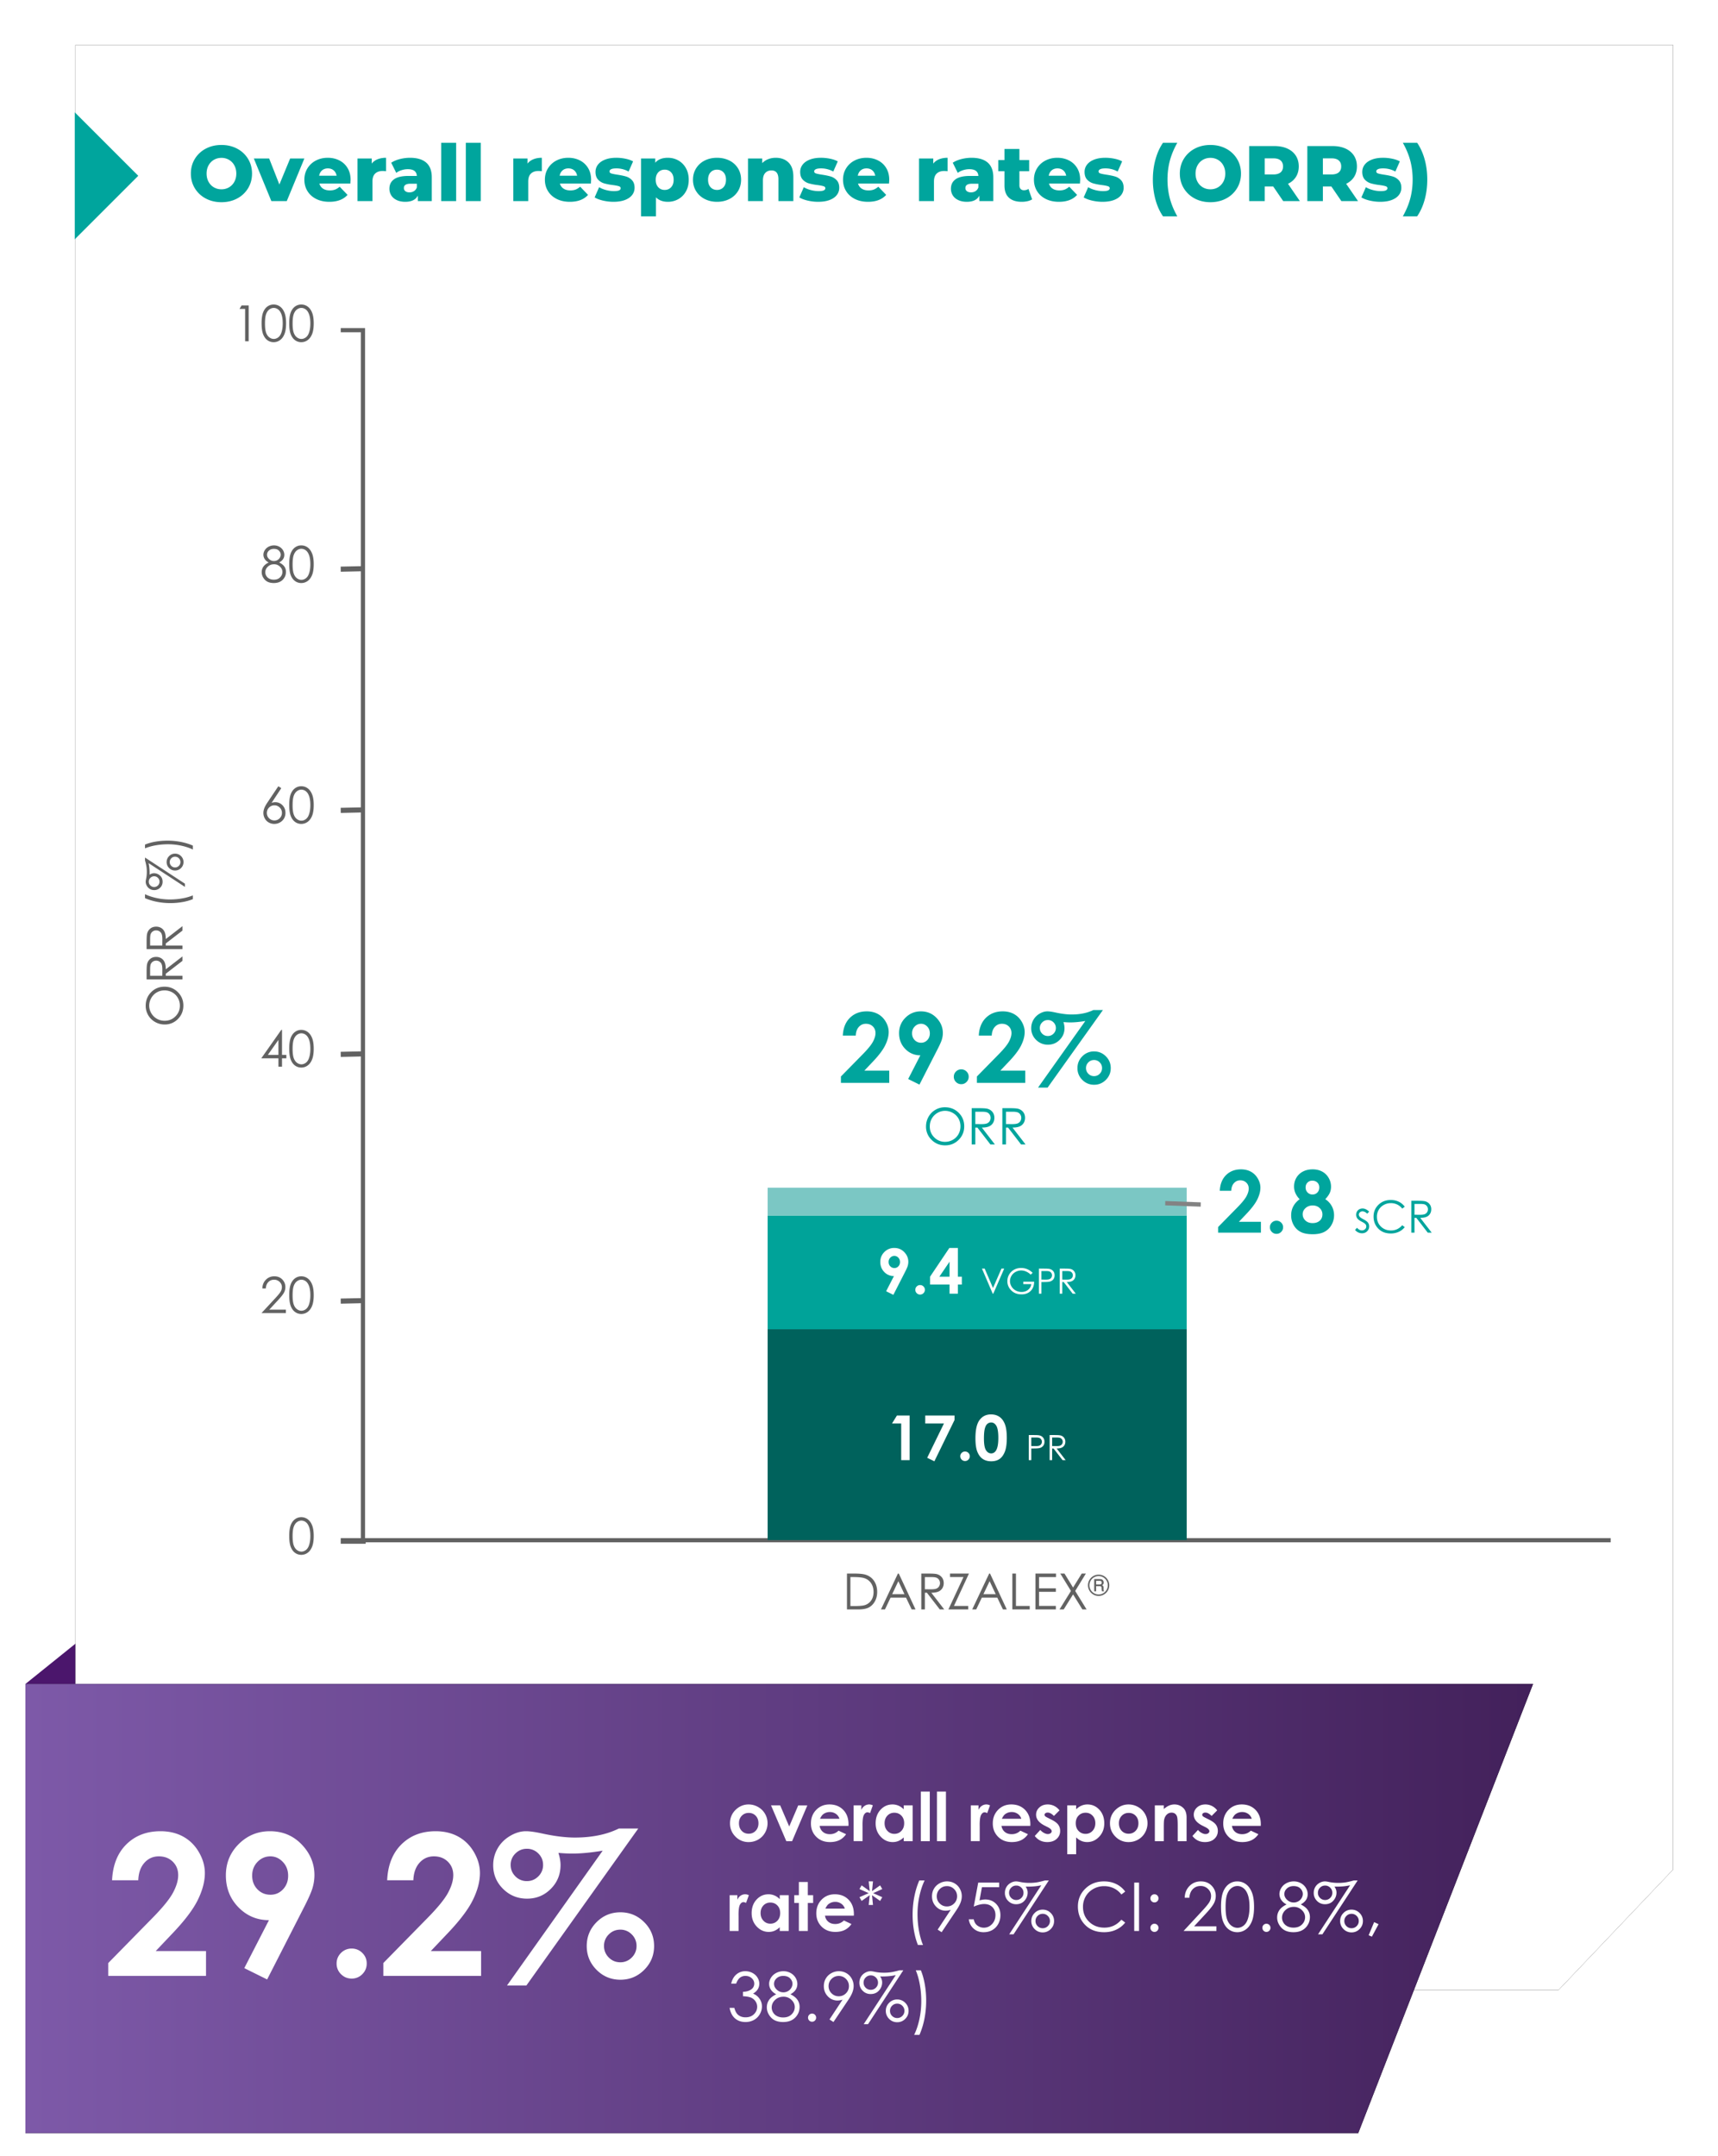 <svg width="306" height="384" viewBox="0 0 306 384" xmlns="http://www.w3.org/2000/svg" xmlns:xlink="http://www.w3.org/1999/xlink">
    <defs>
        <filter x="-4.2%" y="-3.5%" width="108.4%" height="106.9%" filterUnits="objectBoundingBox" id="u73o0kxm0a">
            <feOffset in="SourceAlpha" result="shadowOffsetOuter1"/>
            <feGaussianBlur stdDeviation="4" in="shadowOffsetOuter1" result="shadowBlurOuter1"/>
            <feColorMatrix values="0 0 0 0 0 0 0 0 0 0.647 0 0 0 0 0.616 0 0 0 0.351 0" in="shadowBlurOuter1"/>
        </filter>
        <filter x="-2.2%" y="-7.5%" width="104.5%" height="115%" filterUnits="objectBoundingBox" id="3d27bdhe0c">
            <feOffset in="SourceAlpha" result="shadowOffsetOuter1"/>
            <feGaussianBlur stdDeviation="2" in="shadowOffsetOuter1" result="shadowBlurOuter1"/>
            <feColorMatrix values="0 0 0 0 0 0 0 0 0 0 0 0 0 0 0 0 0 0 0.4 0" in="shadowBlurOuter1"/>
        </filter>
        <path id="15mae9ylzb" d="M11.432 0h284.566v324.96l-20.387 21.434H11.432z"/>
        <path id="hdeputpgfd" d="M0 0h268.53l-31.136 79.988H0z"/>
        <linearGradient x1="0%" y1="50%" x2="100%" y2="50%" id="eq0dc1yzve">
            <stop stop-color="#7D59A8" offset="0%"/>
            <stop stop-color="#43215B" offset="100%"/>
        </linearGradient>
    </defs>
    <g fill="none" fill-rule="evenodd">
        <path fill="#4B166C" d="m4.527 299.902 21-16.903v16.903z"/>
        <g transform="translate(2.002 8)">
            <use fill="#000" filter="url(#u73o0kxm0a)" xlink:href="#15mae9ylzb"/>
            <use fill="#FFF" xlink:href="#15mae9ylzb"/>
        </g>
        <path fill="#626262" fill-rule="nonzero" d="M65.023 58.432v215.5h221.856v.742H64.281v-215.5H60.69v-.742z"/>
        <path fill="#626262" fill-rule="nonzero" d="m64.8 100.821.013.91-4.117.09-.014-.91zM64.8 143.778l.013.91-4.117.09-.014-.91zM64.8 187.229l.013.91-4.117.09-.014-.91zM64.8 231.174l.013.91-4.117.09-.014-.91zM60.689 274.933h4.449v-1h-4.45z"/>
        <g fill="#626262" fill-rule="nonzero">
            <path d="M25.95 179.13c0-.967.323-1.776.969-2.428.646-.652 1.44-.977 2.384-.977.935 0 1.728.325 2.38.975.651.65.977 1.443.977 2.379 0 .947-.324 1.746-.973 2.398a3.198 3.198 0 0 1-2.354.977 3.404 3.404 0 0 1-1.706-.445 3.241 3.241 0 0 1-1.231-1.214 3.265 3.265 0 0 1-.445-1.664zm.626-.03c0 .472.123.92.369 1.343.246.423.578.753.995.99.416.238.881.357 1.393.357.759 0 1.4-.263 1.922-.789.523-.526.784-1.16.784-1.9 0-.496-.12-.954-.36-1.376a2.58 2.58 0 0 0-.986-.986 2.77 2.77 0 0 0-1.39-.354c-.507 0-.965.118-1.374.354-.41.236-.738.568-.984.997-.246.429-.37.883-.37 1.364zM26.111 174.418v-1.273c0-.71.03-1.19.087-1.442.087-.38.273-.688.558-.926.285-.237.636-.356 1.053-.356a1.7 1.7 0 0 1 .917.245c.263.164.462.398.597.702.134.304.203.724.206 1.26l2.97-2.298v.79l-2.97 2.294v.365h2.97v.639h-6.388zm.626-.639h2.17l.01-1.099c0-.426-.04-.74-.122-.945a.984.984 0 0 0-.389-.478 1.081 1.081 0 0 0-.597-.171c-.214 0-.409.058-.584.173a.968.968 0 0 0-.375.457c-.076.188-.113.5-.113.938v1.125zM26.111 169.028v-1.273c0-.71.03-1.19.087-1.443.087-.38.273-.688.558-.925.285-.238.636-.356 1.053-.356a1.7 1.7 0 0 1 .917.245c.263.164.462.398.597.702.134.304.203.724.206 1.26l2.97-2.299v.791l-2.97 2.294v.365h2.97v.639h-6.388zm.626-.64h2.17l.01-1.098c0-.426-.04-.741-.122-.945a.984.984 0 0 0-.389-.478 1.081 1.081 0 0 0-.597-.172c-.214 0-.409.058-.584.174a.968.968 0 0 0-.375.456c-.076.189-.113.501-.113.939v1.125zM25.829 159.954v-.704c.582.284 1.26.512 2.037.682.776.171 1.576.257 2.401.257.764 0 1.501-.065 2.21-.194a9.013 9.013 0 0 0 1.872-.532v.67a8.942 8.942 0 0 1-1.82.512c-.697.127-1.424.191-2.18.191-.813 0-1.605-.075-2.377-.226-.771-.15-1.486-.37-2.143-.656zM25.829 152.722l7.113 4.657v.574l-6.479-4.236c.122.5.182 1.112.182 1.833l-.004.235c.249-.18.512-.27.79-.27.397 0 .752.139 1.064.415.313.277.47.644.47 1.101 0 .42-.146.774-.437 1.06-.291.287-.645.43-1.062.43-.278 0-.53-.065-.758-.195a1.479 1.479 0 0 1-.549-.556 1.459 1.459 0 0 1-.208-.739c0-.107.026-.283.078-.53a5.82 5.82 0 0 0 .121-1.225c0-.324-.02-.63-.063-.919a9.207 9.207 0 0 0-.258-1.123v-.512zm.673 4.296c0 .264.093.488.28.674a.924.924 0 0 0 .675.278.917.917 0 0 0 .674-.278.917.917 0 0 0 .278-.674.925.925 0 0 0-.278-.675.913.913 0 0 0-.674-.28.92.92 0 0 0-.675.28.921.921 0 0 0-.28.675zm3.179-3.488c0-.414.147-.769.44-1.063a1.447 1.447 0 0 1 1.062-.44c.414 0 .768.146 1.062.44.294.294.441.649.441 1.063 0 .414-.147.768-.44 1.062a1.447 1.447 0 0 1-1.063.441c-.414 0-.767-.147-1.061-.441a1.448 1.448 0 0 1-.441-1.062zm.551 0c0 .263.093.488.278.673.186.186.41.278.673.278a.917.917 0 0 0 .674-.278.917.917 0 0 0 .277-.673.925.925 0 0 0-.277-.676.913.913 0 0 0-.674-.28.913.913 0 0 0-.673.28.925.925 0 0 0-.278.676zM34.35 150.594v.704c-.583-.287-1.262-.515-2.038-.684a11.224 11.224 0 0 0-2.401-.255c-.764 0-1.501.065-2.21.194a9.013 9.013 0 0 0-1.872.532v-.67a8.664 8.664 0 0 1 1.822-.514c.699-.126 1.426-.189 2.182-.189.81 0 1.602.075 2.373.226.772.15 1.486.37 2.143.656z"/>
        </g>
        <g fill="#626262" fill-rule="nonzero">
            <path d="M43.036 54.391h1.256v6.388h-.634v-5.762h-1.004zM46.593 57.587c0-.842.09-1.493.272-1.954.181-.46.437-.809.767-1.046.33-.238.7-.356 1.108-.356.414 0 .789.119 1.125.358.336.239.602.597.797 1.075.196.477.293 1.119.293 1.923 0 .802-.096 1.44-.289 1.916-.192.474-.458.833-.797 1.074a1.9 1.9 0 0 1-1.13.363 1.85 1.85 0 0 1-1.103-.352c-.327-.234-.583-.584-.767-1.049-.184-.464-.276-1.115-.276-1.952zm.604.013c0 .721.065 1.266.194 1.635.129.37.319.65.571.84.252.192.518.287.8.287.283 0 .548-.093.794-.28.247-.186.433-.467.56-.84.16-.455.24-1.002.24-1.642 0-.642-.071-1.168-.213-1.578-.142-.41-.338-.71-.589-.899a1.293 1.293 0 0 0-.793-.284c-.283 0-.55.094-.799.284-.25.19-.439.469-.57.838-.13.37-.195.916-.195 1.64zM51.515 57.587c0-.842.09-1.493.271-1.954.181-.46.437-.809.767-1.046.33-.238.7-.356 1.108-.356.414 0 .79.119 1.125.358.336.239.602.597.797 1.075.196.477.294 1.119.294 1.923 0 .802-.097 1.44-.29 1.916-.192.474-.458.833-.797 1.074a1.9 1.9 0 0 1-1.13.363 1.85 1.85 0 0 1-1.103-.352c-.327-.234-.583-.584-.766-1.049-.184-.464-.276-1.115-.276-1.952zm.604.013c0 .721.064 1.266.193 1.635.129.37.32.65.571.84.252.192.519.287.8.287.283 0 .548-.093.795-.28.246-.186.433-.467.56-.84.16-.455.24-1.002.24-1.642 0-.642-.072-1.168-.214-1.578-.142-.41-.338-.71-.589-.899a1.293 1.293 0 0 0-.792-.284c-.284 0-.55.094-.8.284-.249.19-.439.469-.569.838-.13.37-.195.916-.195 1.64z"/>
        </g>
        <g fill="#626262" fill-rule="nonzero">
            <path d="M49.73 100.172c.432.214.741.459.928.734.187.275.28.587.28.938 0 .492-.16.926-.482 1.302-.394.46-.957.69-1.69.69-.707 0-1.243-.201-1.608-.605-.365-.404-.547-.849-.547-1.335 0-.356.095-.677.287-.962.19-.285.51-.54.955-.762-.312-.162-.547-.364-.703-.604a1.391 1.391 0 0 1-.235-.773c0-.278.083-.55.25-.814.166-.265.397-.473.69-.625.295-.152.612-.228.954-.228.333 0 .642.076.926.23.283.153.506.362.666.625.161.264.242.54.242.83 0 .289-.076.547-.229.773-.152.225-.38.42-.684.586zm-.951-2.423c-.35 0-.641.103-.871.31a.963.963 0 0 0-.346.74c0 .284.124.541.372.771.247.23.536.346.866.346a1.22 1.22 0 0 0 1.041-.585c.106-.18.159-.362.159-.545 0-.257-.105-.495-.313-.712-.209-.217-.511-.325-.908-.325zm.03 2.744c-.44 0-.81.143-1.108.428-.298.285-.447.617-.447.996 0 .235.064.456.191.665.127.208.306.369.534.482.23.113.494.17.795.17.467 0 .837-.138 1.113-.413a1.32 1.32 0 0 0 .412-.964c0-.356-.145-.673-.436-.95a1.475 1.475 0 0 0-1.054-.414zM51.515 100.484c0-.842.09-1.493.271-1.954.181-.46.437-.809.767-1.046.33-.238.7-.356 1.108-.356.414 0 .79.119 1.125.358.336.239.602.597.797 1.075.196.477.294 1.119.294 1.923 0 .802-.097 1.44-.29 1.916-.192.474-.458.833-.797 1.074a1.9 1.9 0 0 1-1.13.363 1.85 1.85 0 0 1-1.103-.352c-.327-.234-.583-.584-.766-1.049-.184-.464-.276-1.115-.276-1.952zm.604.013c0 .721.064 1.266.193 1.635.129.37.32.65.571.84.252.192.519.287.8.287.283 0 .548-.093.795-.28.246-.186.433-.467.56-.84.16-.455.239-1.002.239-1.642 0-.642-.07-1.168-.213-1.578-.142-.41-.338-.71-.589-.899a1.293 1.293 0 0 0-.792-.284c-.284 0-.55.094-.8.284-.249.19-.439.469-.569.838-.13.37-.195.916-.195 1.64z"/>
        </g>
        <g fill="#626262" fill-rule="nonzero">
            <path d="m49.574 140.025.526.343-1.725 2.614c.231-.078.449-.117.651-.117.507 0 .937.183 1.29.549.354.366.53.817.53 1.353 0 .367-.085.7-.256.996a1.87 1.87 0 0 1-.727.708 2.05 2.05 0 0 1-1.015.263 1.95 1.95 0 0 1-.975-.254 1.82 1.82 0 0 1-.706-.714 1.994 1.994 0 0 1-.256-.986c0-.26.052-.535.158-.823.106-.288.295-.635.567-1.04l1.938-2.892zm-.7 3.4c-.37 0-.687.13-.949.393-.262.262-.393.58-.393.953 0 .37.13.687.393.949.262.262.579.393.95.393.37 0 .687-.131.949-.393.262-.262.393-.578.393-.949 0-.373-.131-.691-.393-.953a1.294 1.294 0 0 0-.95-.393zM51.515 143.381c0-.842.09-1.493.271-1.954.181-.46.437-.809.767-1.046.33-.238.7-.356 1.108-.356.414 0 .79.119 1.125.358.336.239.602.597.797 1.075.196.477.294 1.119.294 1.923 0 .802-.097 1.44-.29 1.916-.192.474-.458.833-.797 1.074a1.9 1.9 0 0 1-1.13.363 1.85 1.85 0 0 1-1.103-.352c-.327-.234-.583-.584-.766-1.049-.184-.464-.276-1.115-.276-1.952zm.604.013c0 .721.064 1.266.193 1.635.129.37.32.65.571.84.252.192.519.287.8.287.283 0 .548-.093.795-.28.246-.186.433-.467.56-.84.16-.455.24-1.002.24-1.642 0-.642-.072-1.168-.214-1.578-.142-.41-.338-.71-.589-.899a1.293 1.293 0 0 0-.792-.284c-.284 0-.55.094-.8.284-.249.19-.439.469-.569.838-.13.37-.195.916-.195 1.64z"/>
        </g>
        <g fill="#626262" fill-rule="nonzero">
            <path d="M50.1 183.416h.13v4.45h.773v.613h-.773v1.485h-.639v-1.485h-3.054l3.563-5.063zm-.509 4.45v-2.661l-1.881 2.662h1.881zM51.515 186.773c0-.843.09-1.494.271-1.955.181-.46.437-.809.767-1.046.33-.238.7-.356 1.108-.356.414 0 .79.12 1.125.358.336.239.602.597.797 1.075.196.477.294 1.119.294 1.924 0 .801-.097 1.44-.29 1.915-.192.474-.458.833-.796 1.074a1.9 1.9 0 0 1-1.13.363 1.85 1.85 0 0 1-1.104-.352c-.327-.234-.583-.584-.766-1.048-.184-.465-.276-1.116-.276-1.952zm.604.013c0 .72.064 1.265.193 1.635.129.369.32.649.571.84.252.19.519.286.8.286.283 0 .549-.093.795-.28.246-.186.433-.466.56-.84.16-.454.24-1.002.24-1.641 0-.643-.072-1.17-.214-1.579-.142-.41-.338-.71-.588-.899a1.293 1.293 0 0 0-.793-.284c-.284 0-.55.094-.8.284-.249.19-.439.47-.569.838-.13.37-.195.916-.195 1.64z"/>
        </g>
        <g fill="#626262" fill-rule="nonzero">
            <path d="M47.34 229.464h-.612c.018-.632.228-1.15.632-1.555s.903-.608 1.497-.608c.588 0 1.064.19 1.427.569.364.379.545.826.545 1.342 0 .362-.086.701-.26 1.018-.174.317-.511.746-1.013 1.288l-1.59 1.715h2.95v.617h-4.34l2.442-2.636c.495-.53.817-.923.966-1.18.15-.256.224-.526.224-.81 0-.358-.134-.667-.402-.926a1.362 1.362 0 0 0-.984-.39c-.408 0-.748.137-1.019.41-.27.271-.425.653-.462 1.146zM51.515 230.658c0-.843.09-1.494.271-1.954.181-.46.437-.81.767-1.047.33-.237.7-.356 1.108-.356.414 0 .79.12 1.125.358.336.239.602.597.797 1.075.196.478.294 1.119.294 1.924 0 .802-.097 1.44-.29 1.915-.192.475-.458.833-.796 1.075a1.9 1.9 0 0 1-1.13.362 1.85 1.85 0 0 1-1.104-.352c-.327-.234-.583-.584-.766-1.048-.184-.465-.276-1.116-.276-1.952zm.604.013c0 .72.064 1.266.193 1.635s.32.649.571.84c.252.191.519.287.8.287.283 0 .549-.094.795-.28.246-.187.433-.467.56-.84.16-.455.24-1.002.24-1.642 0-.643-.072-1.17-.214-1.579-.142-.41-.338-.71-.588-.899a1.293 1.293 0 0 0-.793-.284c-.284 0-.55.095-.8.284-.249.19-.439.47-.569.838-.13.37-.195.916-.195 1.64z"/>
        </g>
        <path d="M51.515 273.555c0-.843.09-1.494.271-1.954.181-.46.437-.81.767-1.047.33-.237.7-.356 1.108-.356.414 0 .79.12 1.125.358.336.239.602.597.797 1.075.196.478.294 1.119.294 1.924 0 .802-.097 1.44-.29 1.915-.192.475-.458.833-.797 1.075a1.9 1.9 0 0 1-1.13.362 1.85 1.85 0 0 1-1.103-.352c-.327-.234-.583-.584-.767-1.048-.183-.465-.275-1.116-.275-1.952zm.603.013c0 .72.065 1.266.194 1.635s.32.649.571.84c.252.191.519.287.8.287.283 0 .548-.094.795-.28.246-.187.433-.467.56-.84.16-.455.239-1.002.239-1.642 0-.643-.07-1.17-.213-1.579-.142-.41-.338-.71-.589-.899a1.293 1.293 0 0 0-.792-.284c-.284 0-.55.095-.8.284-.249.19-.439.47-.569.838-.13.37-.196.916-.196 1.64z" fill="#626262" fill-rule="nonzero"/>
        <g fill="#626262" fill-rule="nonzero">
            <path d="M150.855 286.628v-6.388h1.325c.956 0 1.65.077 2.081.23.62.218 1.105.594 1.454 1.13.349.535.523 1.174.523 1.915 0 .64-.138 1.203-.415 1.689-.276.486-.636.845-1.077 1.077-.442.232-1.061.347-1.858.347h-2.033zm.613-.603h.738c.884 0 1.496-.055 1.838-.165a2.12 2.12 0 0 0 1.134-.845c.275-.407.413-.904.413-1.492 0-.616-.15-1.143-.448-1.58a2.253 2.253 0 0 0-1.247-.9c-.4-.12-1.058-.182-1.976-.182h-.452v5.164zM160.087 280.24l2.98 6.388h-.686l-1.003-2.101h-2.755l-.999 2.101h-.712l3.02-6.388h.155zm-.078 1.355-1.099 2.315h2.185l-1.086-2.315zM164.093 280.24h1.273c.71 0 1.19.03 1.443.087.379.087.687.273.925.558.237.285.356.636.356 1.053a1.7 1.7 0 0 1-.245.917 1.53 1.53 0 0 1-.702.597c-.304.134-.724.203-1.26.206l2.298 2.97h-.79l-2.294-2.97h-.365v2.97h-.639v-6.388zm.639.626v2.171l1.099.009c.426 0 .74-.04.945-.122a.984.984 0 0 0 .478-.389c.114-.178.171-.377.171-.597 0-.214-.057-.409-.173-.584a.968.968 0 0 0-.456-.375c-.189-.076-.502-.113-.939-.113h-1.125zM169.211 280.857v-.617h3.372l-2.672 5.767h2.537v.621h-3.524l2.69-5.771zM176.34 280.24l2.981 6.388h-.686l-1.004-2.101h-2.755l-.999 2.101h-.712l3.02-6.388h.156zm-.078 1.355-1.099 2.315h2.186l-1.087-2.315zM180.312 280.24h.643v5.772h2.454v.616h-3.097zM184.426 280.24h3.662v.63h-3.023v1.998h2.997v.625h-2.997v2.506h2.997v.63h-3.636zM188.853 280.24h.747l1.53 2.493 1.542-2.493h.738l-1.902 3.097 2.028 3.291h-.747l-1.66-2.679-1.668 2.68h-.747l2.038-3.292zM197.576 282.324c0 .341-.085.658-.254.95-.169.292-.4.523-.695.693-.295.17-.61.256-.946.256-.337 0-.652-.085-.946-.254a1.87 1.87 0 0 1-.697-.694 1.88 1.88 0 0 1 0-1.891c.17-.296.402-.529.695-.698.294-.169.61-.253.948-.253.338 0 .653.084.945.252.292.168.523.4.694.696.17.296.256.61.256.943zm-.264.003c0-.29-.073-.562-.22-.817a1.616 1.616 0 0 0-1.406-.821 1.62 1.62 0 0 0-.82.22 1.594 1.594 0 0 0-.6.601 1.63 1.63 0 0 0-.22.822c0 .29.074.563.22.815.145.253.346.452.601.598a1.622 1.622 0 0 0 2.227-.6c.146-.25.218-.524.218-.818zm-2.42-1.105h.91c.212 0 .365.021.458.064.093.042.17.112.228.208.059.097.088.21.088.338 0 .111-.02.207-.063.287a.625.625 0 0 1-.21.196.426.426 0 0 1 .198.167c.034.064.051.173.051.327v.246a.51.51 0 0 0 .077.29l.037.058h-.387a1.791 1.791 0 0 1-.05-.321l-.017-.268a.478.478 0 0 0-.047-.207.21.21 0 0 0-.106-.087.907.907 0 0 0-.274-.027h-.548v.91h-.345v-2.181zm.345.313v.647h.536c.162 0 .272-.018.33-.055.085-.054.128-.144.128-.27 0-.112-.03-.193-.092-.244-.06-.052-.176-.078-.345-.078h-.557z"/>
        </g>
        <path fill="#00625C" d="M136.727 236.725h74.642v37.551h-74.642z"/>
        <path fill="#00A399" d="M136.727 216.467h74.642v20.258h-74.642z"/>
        <path fill="#7BC7C4" d="M136.727 211.526h74.642v4.941h-74.642z"/>
        <g fill="#FFF" fill-rule="nonzero">
            <path d="M159.753 252.097h2.266v7.95h-1.503v-6.529h-1.638zM164.798 252.097h5.217v.794l-3.59 7.355-1.281-.621 2.984-6.107h-3.33zM171.886 258.506c.234 0 .434.082.6.246a.808.808 0 0 1 .249.597.817.817 0 0 1-.249.6.818.818 0 0 1-.6.249.818.818 0 0 1-.6-.25.817.817 0 0 1-.249-.599c0-.234.083-.433.249-.597a.823.823 0 0 1 .6-.246zM176.509 251.897c.58 0 1.08.142 1.5.427.42.284.744.72.973 1.305.229.585.343 1.4.343 2.445 0 1.056-.116 1.877-.348 2.464-.233.588-.546 1.02-.938 1.295-.393.275-.889.413-1.487.413-.599 0-1.101-.139-1.509-.416-.407-.277-.726-.699-.957-1.265-.23-.565-.346-1.37-.346-2.415 0-1.46.226-2.517.676-3.172.501-.72 1.199-1.081 2.093-1.081zm.037 1.437c-.256 0-.483.082-.68.246-.2.164-.35.446-.455.846-.105.4-.157.985-.157 1.756 0 1.005.12 1.7.36 2.084.24.383.55.575.932.575.368 0 .66-.182.876-.546.263-.44.395-1.174.395-2.205 0-1.044-.118-1.765-.354-2.161-.236-.397-.542-.595-.917-.595zM183.24 255.575h.892c.51 0 .855.022 1.034.067.255.062.464.192.626.387.162.196.243.441.243.737 0 .298-.079.544-.237.737a1.167 1.167 0 0 1-.654.391c-.203.049-.582.073-1.137.073h-.32v2.08h-.447v-4.472zm.447.434v1.52l.758.01c.306 0 .53-.029.672-.084a.69.69 0 0 0 .334-.27.75.75 0 0 0 .122-.419.74.74 0 0 0-.122-.412.672.672 0 0 0-.32-.266c-.133-.052-.35-.079-.653-.079h-.79zM186.954 255.575h.89c.498 0 .834.02 1.01.06a1.113 1.113 0 0 1 .897 1.128c0 .243-.057.457-.171.642a1.072 1.072 0 0 1-.491.418c-.213.094-.507.142-.882.144l1.609 2.08h-.554l-1.606-2.08h-.255v2.08h-.447v-4.472zm.447.437v1.52l.77.006c.297 0 .518-.028.66-.085a.689.689 0 0 0 .335-.272.757.757 0 0 0 .12-.418.725.725 0 0 0-.44-.672c-.132-.052-.351-.079-.658-.079h-.787z"/>
        </g>
        <g fill="#FFF" fill-rule="nonzero">
            <path d="m159.12 230.6-1.287-.637 1.39-2.702a2.315 2.315 0 0 1-1.72-.724c-.472-.483-.708-1.083-.708-1.8 0-.695.242-1.283.727-1.764a2.4 2.4 0 0 1 1.754-.722c.718 0 1.315.25 1.793.749.477.499.716 1.073.716 1.721 0 .245-.037.491-.11.738-.075.247-.245.628-.512 1.143l-2.043 3.999zm.189-4.771a.929.929 0 0 0 .708-.308c.191-.205.287-.46.287-.762 0-.31-.1-.57-.3-.778a.94.94 0 0 0-.7-.314.976.976 0 0 0-.725.311 1.067 1.067 0 0 0-.303.776c0 .306.098.562.295.767a.979.979 0 0 0 .738.308zM163.883 228.86c.234 0 .434.083.6.247a.808.808 0 0 1 .249.597.817.817 0 0 1-.25.6.818.818 0 0 1-.6.248.818.818 0 0 1-.6-.248.817.817 0 0 1-.248-.6c0-.235.083-.434.249-.597a.823.823 0 0 1 .6-.246zM169.095 222.251h1.514v5.118h.708v1.4h-.708v1.632h-1.482v-1.632h-3.47v-1.4l3.438-5.118zm.032 5.118v-2.664l-1.816 2.664h1.816zM174.9 225.93h.486l1.481 3.456 1.509-3.457h.486l-1.946 4.472h-.097zM183.93 226.68l-.348.328a2.647 2.647 0 0 0-.82-.557 2.206 2.206 0 0 0-.867-.19c-.351 0-.685.086-1.003.258a1.876 1.876 0 0 0-.999 1.635c0 .337.09.656.271.96.18.302.43.54.748.714.319.173.667.26 1.046.26.46 0 .85-.13 1.168-.39.319-.259.507-.595.566-1.009h-1.426v-.431h1.928c-.004.69-.21 1.24-.616 1.646-.407.406-.95.61-1.632.61-.827 0-1.482-.282-1.964-.846a2.246 2.246 0 0 1-.557-1.504c0-.424.107-.818.32-1.183a2.27 2.27 0 0 1 .875-.856c.371-.205.791-.308 1.26-.308a2.8 2.8 0 0 1 1.07.205c.334.137.66.356.98.658zM185.042 225.93h.891c.511 0 .856.022 1.034.066.256.063.465.192.627.388.162.195.243.441.243.737 0 .298-.079.543-.237.737a1.167 1.167 0 0 1-.654.39c-.203.05-.582.074-1.137.074h-.32v2.079h-.447v-4.472zm.447.434v1.52l.758.009c.306 0 .53-.028.672-.084a.69.69 0 0 0 .334-.27.75.75 0 0 0 .122-.418.74.74 0 0 0-.122-.412.672.672 0 0 0-.32-.266c-.134-.053-.35-.08-.653-.08h-.79zM188.756 225.93h.89c.497 0 .834.02 1.01.06a1.113 1.113 0 0 1 .897 1.128c0 .243-.057.457-.171.641a1.072 1.072 0 0 1-.492.418c-.212.094-.506.143-.882.145l1.61 2.079h-.554l-1.606-2.08h-.255v2.08h-.447v-4.472zm.447.437v1.52l.769.006c.298 0 .519-.028.661-.085a.689.689 0 0 0 .335-.272.757.757 0 0 0 .12-.418.725.725 0 0 0-.44-.672c-.133-.053-.352-.079-.658-.079h-.787z"/>
        </g>
        <g fill="#00A59D" fill-rule="nonzero">
            <path d="M152.424 184.431h-2.306c.062-1.34.483-2.394 1.263-3.162.78-.768 1.78-1.153 3.003-1.153.755 0 1.42.16 1.998.478.577.318 1.039.776 1.385 1.376.347.6.52 1.209.52 1.828 0 .737-.21 1.531-.63 2.381-.42.85-1.187 1.855-2.302 3.015l-1.394 1.469h4.427v2.187h-8.608v-1.132l3.844-3.918c.929-.94 1.547-1.695 1.854-2.267.307-.571.46-1.088.46-1.55 0-.478-.159-.873-.477-1.186-.318-.312-.728-.468-1.23-.468-.506 0-.928.188-1.266.565-.338.378-.519.89-.541 1.537zM163.77 193.162l-2.011-.996 2.17-4.222c-1.052 0-1.948-.377-2.686-1.132-.737-.754-1.106-1.691-1.106-2.811 0-1.087.379-2.006 1.136-2.757.758-.752 1.671-1.128 2.741-1.128 1.121 0 2.055.39 2.8 1.17.747.78 1.12 1.676 1.12 2.69 0 .382-.058.766-.173 1.152-.115.386-.382.98-.798 1.786l-3.194 6.248zm.295-7.456c.44 0 .808-.16 1.107-.481.298-.32.447-.718.447-1.19 0-.485-.156-.89-.468-1.217-.313-.326-.678-.49-1.094-.49-.44 0-.817.163-1.132.486-.316.324-.473.728-.473 1.212 0 .478.153.878.46 1.199.307.32.691.481 1.153.481zM171.212 190.443c.366 0 .679.128.938.385.259.256.388.567.388.933 0 .366-.13.678-.388.937-.26.259-.572.388-.938.388s-.679-.13-.938-.388a1.277 1.277 0 0 1-.388-.937c0-.366.13-.677.388-.933.26-.257.572-.385.938-.385zM176.644 184.431h-2.306c.062-1.34.483-2.394 1.263-3.162.78-.768 1.78-1.153 3.003-1.153.754 0 1.42.16 1.998.478.577.318 1.039.776 1.385 1.376.346.6.52 1.209.52 1.828 0 .737-.21 1.531-.63 2.381-.42.85-1.187 1.855-2.302 3.015l-1.394 1.469h4.427v2.187H174v-1.132l3.843-3.918c.93-.94 1.548-1.695 1.855-2.267.307-.571.46-1.088.46-1.55 0-.478-.159-.873-.477-1.186-.318-.312-.728-.468-1.23-.468-.506 0-.929.188-1.266.565-.338.378-.519.89-.541 1.537zM194.74 179.88h1.706l-9.85 13.814h-1.707l8.422-11.863c-.506.084-.982.147-1.427.19-.445.042-.856.063-1.234.063-.388 0-.8-.02-1.233-.06.124.395.186.752.186 1.073 0 .822-.286 1.52-.858 2.094-.571.574-1.268.862-2.09.862a2.89 2.89 0 0 1-2.112-.862 2.826 2.826 0 0 1-.87-2.085c0-.53.129-1.02.388-1.474.26-.453.624-.819 1.094-1.098.47-.278.936-.418 1.398-.418.35 0 .83.068 1.445.203 1.087.237 2.044.355 2.872.355.749 0 1.446-.066 2.09-.199a7.42 7.42 0 0 0 1.78-.595zm-8.102 1.782c-.395 0-.731.139-1.01.418a1.365 1.365 0 0 0-.418 1c0 .394.14.73.418 1.01.279.278.615.417 1.01.417.394 0 .73-.139 1.01-.418.278-.278.417-.615.417-1.009 0-.394-.14-.729-.418-1.005a1.383 1.383 0 0 0-1.01-.413zm8.236 5.59c.817 0 1.515.29 2.095.87.58.58.87 1.28.87 2.102 0 .816-.29 1.514-.87 2.094-.58.58-1.278.87-2.095.87-.822 0-1.522-.29-2.099-.87a2.86 2.86 0 0 1-.866-2.094c0-.822.289-1.523.866-2.103a2.852 2.852 0 0 1 2.1-.87zm-.008 1.528c-.4 0-.74.14-1.018.422-.279.282-.418.62-.418 1.013 0 .394.14.732.418 1.014.279.281.618.422 1.018.422.394 0 .73-.14 1.01-.422.278-.282.417-.62.417-1.014s-.139-.731-.418-1.013a1.369 1.369 0 0 0-1.01-.422zM168.297 197.197c.978 0 1.797.327 2.456.98.658.652.988 1.456.988 2.41 0 .946-.329 1.748-.986 2.406-.658.659-1.46.988-2.405.988-.958 0-1.766-.328-2.425-.983a3.234 3.234 0 0 1-.989-2.38c0-.62.15-1.196.45-1.726.3-.53.71-.945 1.228-1.245.519-.3 1.08-.45 1.683-.45zm.03.633c-.477 0-.93.124-1.357.373a2.684 2.684 0 0 0-1.001 1.005c-.24.422-.36.892-.36 1.41 0 .767.265 1.414.797 1.943a2.627 2.627 0 0 0 1.922.792c.5 0 .964-.121 1.39-.364.426-.243.759-.575.997-.997.239-.421.358-.89.358-1.405 0-.512-.12-.975-.358-1.39a2.674 2.674 0 0 0-1.008-.994 2.728 2.728 0 0 0-1.38-.373zM173.072 197.36h1.287c.718 0 1.204.029 1.459.088.383.087.695.275.935.564.24.288.36.643.36 1.065 0 .35-.082.66-.248.926a1.548 1.548 0 0 1-.71.604c-.307.136-.731.205-1.273.208l2.324 3.004h-.8l-2.32-3.004h-.368v3.004h-.646v-6.46zm.646.632v2.195l1.111.01c.43 0 .75-.042.956-.124a.995.995 0 0 0 .483-.393c.115-.18.173-.38.173-.603 0-.217-.058-.414-.175-.591a.98.98 0 0 0-.462-.38c-.19-.076-.506-.114-.949-.114h-1.137zM178.532 197.36h1.287c.718 0 1.204.029 1.459.088.383.087.695.275.936.564.24.288.36.643.36 1.065 0 .35-.083.66-.248.926a1.548 1.548 0 0 1-.71.604c-.307.136-.732.205-1.274.208l2.324 3.004h-.8l-2.319-3.004h-.369v3.004h-.646v-6.46zm.646.632v2.195l1.111.01c.43 0 .75-.042.956-.124a.995.995 0 0 0 .483-.393c.116-.18.174-.38.174-.603 0-.217-.059-.414-.176-.591a.98.98 0 0 0-.461-.38c-.19-.076-.507-.114-.95-.114h-1.137z"/>
        </g>
        <g fill="#00A59D" fill-rule="nonzero">
            <path d="M219.305 212.074h-2.043c.055-1.186.428-2.12 1.119-2.8.69-.681 1.577-1.021 2.66-1.021.668 0 1.258.14 1.77.422.51.282.92.688 1.226 1.22.307.53.46 1.07.46 1.618 0 .654-.185 1.357-.557 2.11-.372.752-1.051 1.642-2.039 2.67l-1.235 1.3h3.921v1.938h-7.624v-1.002l3.404-3.47c.823-.833 1.37-1.503 1.642-2.009.272-.506.408-.963.408-1.372 0-.424-.14-.774-.423-1.05-.281-.278-.644-.416-1.088-.416-.45 0-.823.167-1.123.501-.299.334-.458.788-.478 1.361zM227.363 217.4c.324 0 .601.113.83.34.23.226.345.502.345.826 0 .324-.115.6-.344.83-.23.23-.507.344-.83.344-.325 0-.602-.114-.831-.344a1.131 1.131 0 0 1-.345-.83c0-.324.115-.6.345-.826.229-.227.506-.34.83-.34zM236.05 213.57c.499.32.884.73 1.156 1.23.272.501.408 1.044.408 1.627 0 .633-.158 1.22-.475 1.758a3.083 3.083 0 0 1-1.276 1.215c-.534.272-1.215.408-2.043.408-.888 0-1.593-.131-2.117-.393a3.002 3.002 0 0 1-1.257-1.19 3.464 3.464 0 0 1-.472-1.798c0-.578.126-1.106.378-1.582s.63-.9 1.134-1.275a3.61 3.61 0 0 1-.745-1.066 2.908 2.908 0 0 1-.25-1.193c0-.573.138-1.095.415-1.566a2.86 2.86 0 0 1 1.163-1.1c.5-.262 1.075-.392 1.729-.392.643 0 1.21.132 1.698.396.49.264.875.64 1.156 1.126.282.486.423 1.008.423 1.566 0 .394-.073.76-.22 1.096-.148.337-.416.714-.805 1.133zm-2.32-3.298c-.344 0-.627.113-.849.34-.222.227-.333.517-.333.871s.118.651.352.89c.234.24.524.36.868.36.354 0 .645-.118.872-.352.227-.234.34-.539.34-.912 0-.354-.115-.642-.344-.864-.23-.222-.531-.333-.905-.333zm.083 4.412c-.504 0-.928.154-1.272.46-.344.307-.516.672-.516 1.096 0 .444.162.819.486 1.126.324.306.75.46 1.28.46.533 0 .958-.144 1.275-.43.317-.287.475-.657.475-1.111 0-.454-.164-.834-.494-1.14-.329-.307-.74-.46-1.234-.46zM243.866 215.79l-.348.36c-.288-.281-.57-.421-.846-.421a.638.638 0 0 0-.45.173.537.537 0 0 0-.187.406c0 .136.052.266.155.39.103.126.319.274.648.443.402.209.675.41.82.603.14.195.212.415.212.66 0 .344-.121.637-.363.876-.242.24-.545.359-.908.359a1.584 1.584 0 0 1-1.24-.595l.34-.386c.276.312.568.467.877.467.216 0 .4-.069.552-.208a.644.644 0 0 0 .077-.903c-.1-.119-.327-.268-.68-.448-.378-.196-.635-.389-.772-.579a1.092 1.092 0 0 1-.204-.652c0-.32.108-.585.326-.796.217-.21.492-.316.824-.316.387 0 .775.19 1.167.567zM250.203 214.906l-.448.344a2.449 2.449 0 0 0-.89-.732 2.606 2.606 0 0 0-1.141-.248c-.453 0-.873.108-1.26.326a2.342 2.342 0 0 0-1.216 2.113c0 .692.238 1.27.713 1.733.475.463 1.074.695 1.797.695.796 0 1.462-.311 1.997-.934l.448.34c-.283.36-.637.638-1.06.835a3.327 3.327 0 0 1-1.42.296c-.993 0-1.777-.331-2.351-.992-.482-.559-.722-1.233-.722-2.023 0-.831.291-1.53.874-2.098.584-.567 1.314-.851 2.192-.851.53 0 1.01.105 1.437.314.427.21.777.504 1.05.882zM251.373 213.853h1.132c.63 0 1.058.025 1.282.077.337.077.611.242.822.496.212.253.317.565.317.936 0 .309-.073.58-.218.814a1.36 1.36 0 0 1-.624.531c-.27.12-.643.18-1.12.184l2.043 2.64h-.703l-2.039-2.64h-.324v2.64h-.568v-5.678zm.568.555v1.93l.977.008c.378 0 .658-.036.84-.108a.874.874 0 0 0 .425-.345.961.961 0 0 0 .152-.531.92.92 0 0 0-.56-.853c-.167-.067-.445-.1-.834-.1h-1z"/>
        </g>
        <path fill="#838383" fill-rule="nonzero" d="m207.55 213.898 6.328.231-.012.77-6.327-.232z"/>
        <path fill="#00A59D" d="M13.314 19.998 24.627 31.31 13.314 42.622z"/>
        <g>
            <g transform="translate(4.527 299.902)">
                <use fill="#000" filter="url(#3d27bdhe0c)" xlink:href="#hdeputpgfd"/>
                <use fill="url(#eq0dc1yzve)" xlink:href="#hdeputpgfd"/>
            </g>
            <g fill="#FFF" fill-rule="nonzero">
                <path d="M24.628 334.859h-4.666c.126-2.712.977-4.845 2.555-6.4 1.578-1.554 3.604-2.332 6.076-2.332 1.527 0 2.874.322 4.042.965 1.167.644 2.102 1.573 2.802 2.786.701 1.213 1.051 2.446 1.051 3.7 0 1.491-.424 3.098-1.273 4.818-.849 1.72-2.4 3.753-4.657 6.1l-2.82 2.973h8.955v4.426H19.28v-2.29l7.776-7.928c1.88-1.903 3.13-3.432 3.751-4.588.62-1.157.931-2.202.931-3.136 0-.968-.321-1.768-.965-2.4-.644-.633-1.473-.95-2.487-.95-1.025 0-1.88.383-2.563 1.146-.684.763-1.048 1.8-1.094 3.11zM47.58 352.527l-4.068-2.016 4.392-8.544c-2.13 0-3.942-.763-5.434-2.29-1.493-1.526-2.239-3.423-2.239-5.69 0-2.198.766-4.058 2.299-5.579 1.532-1.52 3.38-2.281 5.545-2.281 2.268 0 4.156.789 5.666 2.367 1.51 1.577 2.264 3.391 2.264 5.442a8.1 8.1 0 0 1-.35 2.332c-.234.78-.772 1.985-1.615 3.614l-6.46 12.645zm.598-15.088c.888 0 1.635-.325 2.239-.974.603-.65.905-1.453.905-2.41 0-.98-.316-1.8-.948-2.46-.632-.66-1.37-.991-2.213-.991-.889 0-1.652.327-2.29.982-.638.655-.957 1.473-.957 2.452 0 .969.31 1.778.931 2.427.621.65 1.399.974 2.333.974zM62.636 347.025a2.6 2.6 0 0 1 1.897.777c.524.519.786 1.148.786 1.888s-.262 1.373-.786 1.897a2.585 2.585 0 0 1-1.897.786c-.74 0-1.373-.262-1.897-.786a2.584 2.584 0 0 1-.786-1.897c0-.74.262-1.37.786-1.888a2.6 2.6 0 0 1 1.897-.777zM73.625 334.859h-4.666c.125-2.712.977-4.845 2.555-6.4 1.578-1.554 3.603-2.332 6.075-2.332 1.527 0 2.874.322 4.042.965 1.168.644 2.102 1.573 2.803 2.786.7 1.213 1.051 2.446 1.051 3.7 0 1.491-.424 3.098-1.273 4.818-.849 1.72-2.401 3.753-4.657 6.1l-2.82 2.973h8.955v4.426H68.275v-2.29l7.776-7.928c1.88-1.903 3.13-3.432 3.752-4.588.62-1.157.931-2.202.931-3.136 0-.968-.322-1.768-.966-2.4-.643-.633-1.472-.95-2.486-.95-1.026 0-1.88.383-2.564 1.146-.683.763-1.048 1.8-1.093 3.11zM110.231 325.649h3.452l-19.927 27.954h-3.452l17.039-24.007c-1.026.17-1.988.299-2.888.384-.9.086-1.732.128-2.495.128-.787 0-1.618-.04-2.496-.12.251.798.376 1.522.376 2.17 0 1.664-.578 3.077-1.734 4.239-1.157 1.161-2.567 1.742-4.23 1.742-1.675 0-3.099-.58-4.272-1.742-1.174-1.162-1.76-2.57-1.76-4.221 0-1.07.261-2.065.785-2.982.525-.917 1.262-1.657 2.214-2.221.951-.564 1.894-.846 2.828-.846.706 0 1.68.137 2.922.41 2.2.479 4.136.718 5.81.718 1.516 0 2.926-.134 4.23-.402a15.009 15.009 0 0 0 3.598-1.204zm-16.39 3.605c-.797 0-1.477.282-2.041.846a2.762 2.762 0 0 0-.846 2.025c0 .797.282 1.478.846 2.042a2.783 2.783 0 0 0 2.042.845c.797 0 1.478-.281 2.042-.845a2.782 2.782 0 0 0 .846-2.042c0-.798-.282-1.476-.846-2.034a2.797 2.797 0 0 0-2.042-.837zm16.663 11.312c1.653 0 3.065.587 4.239 1.76 1.173 1.173 1.76 2.591 1.76 4.255 0 1.651-.587 3.064-1.76 4.237-1.174 1.174-2.586 1.76-4.239 1.76-1.663 0-3.079-.586-4.246-1.76-1.168-1.173-1.752-2.586-1.752-4.237 0-1.664.584-3.082 1.752-4.255 1.167-1.173 2.583-1.76 4.246-1.76zm-.017 3.093c-.809 0-1.495.284-2.059.854a2.81 2.81 0 0 0-.846 2.05c0 .798.282 1.481.846 2.051.564.57 1.25.854 2.06.854a2.77 2.77 0 0 0 2.042-.854 2.81 2.81 0 0 0 .846-2.05 2.81 2.81 0 0 0-.846-2.051 2.77 2.77 0 0 0-2.043-.854z"/>
            </g>
            <g fill="#FFF" fill-rule="nonzero">
                <path d="M133.33 321.36c.601 0 1.167.15 1.696.451.53.301.942.71 1.24 1.225a3.29 3.29 0 0 1 .445 1.67c0 .6-.15 1.163-.449 1.687a3.234 3.234 0 0 1-1.221 1.227 3.374 3.374 0 0 1-1.705.442 3.18 3.18 0 0 1-2.341-.975c-.647-.65-.97-1.44-.97-2.37 0-.996.365-1.826 1.096-2.49.64-.578 1.377-.867 2.209-.867zm.023 1.506c-.496 0-.91.173-1.24.518-.33.346-.494.788-.494 1.327 0 .555.163 1.004.489 1.348.326.343.74.515 1.24.515s.915-.174 1.247-.521c.332-.348.498-.795.498-1.342s-.163-.99-.489-1.333c-.326-.341-.743-.512-1.25-.512zM137.332 321.524h1.629l1.61 3.761 1.606-3.76h1.623l-2.713 6.373h-1.037zM151.125 325.174h-5.14c.075.453.273.813.596 1.08.322.268.733.402 1.233.402.598 0 1.111-.209 1.541-.627l1.348.633c-.336.477-.739.83-1.207 1.058-.47.228-1.026.342-1.67.342-1 0-1.815-.315-2.444-.946-.629-.63-.943-1.42-.943-2.37 0-.972.314-1.78.94-2.422.627-.643 1.414-.964 2.359-.964 1.004 0 1.82.321 2.45.964.628.642.942 1.49.942 2.545l-.005.305zm-1.606-1.26a1.605 1.605 0 0 0-.624-.867 1.807 1.807 0 0 0-1.081-.334 1.91 1.91 0 0 0-1.172.375c-.21.157-.406.432-.586.826h3.463zM152.045 321.524h1.37v.803c.149-.317.346-.557.592-.72.246-.165.516-.247.809-.247.207 0 .424.055.65.164l-.498 1.377c-.187-.094-.341-.14-.463-.14-.246 0-.454.152-.624.456-.17.305-.254.902-.254 1.793l.005.31v2.578h-1.587v-6.374zM160.968 321.524h1.594v6.374h-1.594v-.673a3.14 3.14 0 0 1-.94.641c-.315.13-.655.196-1.023.196-.824 0-1.537-.319-2.138-.958-.602-.638-.903-1.432-.903-2.381 0-.984.291-1.79.873-2.42.583-.628 1.29-.943 2.122-.943a2.7 2.7 0 0 1 1.078.217c.336.144.646.361.931.65v-.703zm-1.681 1.312c-.496 0-.909.175-1.237.525-.328.35-.492.798-.492 1.344 0 .551.167 1.004.501 1.36.334.355.745.533 1.234.533.503 0 .921-.175 1.253-.525.332-.35.499-.807.499-1.374 0-.554-.167-1.003-.499-1.347-.332-.344-.751-.516-1.26-.516zM164.01 319.064h1.599v8.834h-1.6zM166.886 319.064h1.6v8.834h-1.6zM172.916 321.524h1.37v.803c.15-.317.346-.557.592-.72.247-.165.516-.247.81-.247.206 0 .423.055.65.164l-.499 1.377c-.187-.094-.341-.14-.462-.14-.247 0-.455.152-.624.456-.17.305-.255.902-.255 1.793l.005.31v2.578h-1.587v-6.374zM183.515 325.174h-5.138c.074.453.272.813.594 1.08.323.268.734.402 1.234.402.597 0 1.111-.209 1.54-.627l1.348.633c-.336.477-.738.83-1.207 1.058-.468.228-1.025.342-1.67.342-1 0-1.814-.315-2.443-.946-.629-.63-.943-1.42-.943-2.37 0-.972.313-1.78.94-2.422.627-.643 1.413-.964 2.358-.964 1.004 0 1.82.321 2.45.964.629.642.943 1.49.943 2.545l-.006.305zm-1.605-1.26a1.605 1.605 0 0 0-.624-.867 1.807 1.807 0 0 0-1.081-.334 1.91 1.91 0 0 0-1.172.375c-.211.157-.406.432-.586.826h3.463zM188.712 322.415l-.99.99c-.402-.399-.767-.598-1.095-.598-.18 0-.32.038-.422.114a.343.343 0 0 0-.153.285.35.35 0 0 0 .097.237c.064.072.224.17.478.296l.585.293c.618.304 1.041.615 1.272.931.23.316.346.688.346 1.113 0 .567-.208 1.04-.624 1.418-.416.379-.974.568-1.673.568-.93 0-1.672-.363-2.227-1.09l.985-1.072c.187.22.407.396.659.53.252.135.475.203.67.203.212 0 .382-.051.51-.153.13-.101.194-.218.194-.351 0-.246-.233-.486-.697-.72l-.54-.27c-1.03-.52-1.546-1.17-1.546-1.951 0-.504.194-.934.583-1.292.388-.357.885-.536 1.49-.536a2.59 2.59 0 0 1 2.098 1.055zM191.677 321.524v.703c.29-.289.602-.506.938-.65a2.7 2.7 0 0 1 1.078-.217c.832 0 1.539.315 2.121.943.582.63.873 1.436.873 2.42 0 .949-.3 1.743-.902 2.381-.602.639-1.315.958-2.139.958-.367 0-.709-.065-1.025-.196a3.126 3.126 0 0 1-.944-.641v3.005h-1.588v-8.706h1.588zm1.682 1.312c-.504 0-.922.172-1.254.516-.332.344-.498.793-.498 1.347 0 .567.166 1.025.498 1.374.332.35.75.525 1.254.525.488 0 .9-.178 1.233-.533.334-.356.501-.809.501-1.36 0-.546-.164-.995-.492-1.344-.328-.35-.742-.525-1.242-.525zM201.005 321.36c.602 0 1.167.15 1.697.451.529.301.942.71 1.239 1.225a3.29 3.29 0 0 1 .445 1.67c0 .6-.15 1.163-.448 1.687a3.234 3.234 0 0 1-1.222 1.227 3.374 3.374 0 0 1-1.705.442 3.18 3.18 0 0 1-2.34-.975c-.647-.65-.97-1.44-.97-2.37 0-.996.365-1.826 1.095-2.49.641-.578 1.377-.867 2.21-.867zm.024 1.506c-.496 0-.91.173-1.24.518-.33.346-.494.788-.494 1.327 0 .555.163 1.004.489 1.348.326.343.739.515 1.239.515.5 0 .916-.174 1.248-.521.332-.348.498-.795.498-1.342s-.163-.99-.49-1.333c-.325-.341-.742-.512-1.25-.512zM205.693 321.524h1.594v.65c.363-.304.692-.516.987-.635.295-.12.597-.179.905-.179.633 0 1.17.22 1.612.662.37.375.556.93.556 1.664v4.212h-1.582v-2.794c0-.762-.034-1.268-.102-1.518a1.04 1.04 0 0 0-.358-.57c-.17-.132-.38-.197-.63-.197-.324 0-.602.108-.835.325-.232.217-.393.517-.483.9-.047.199-.07.63-.07 1.294v2.56h-1.594v-6.374zM216.796 322.415l-.99.99c-.402-.399-.767-.598-1.095-.598-.18 0-.32.038-.422.114a.343.343 0 0 0-.153.285.35.35 0 0 0 .097.237c.064.072.224.17.478.296l.585.293c.618.304 1.041.615 1.272.931.23.316.346.688.346 1.113 0 .567-.208 1.04-.624 1.418-.416.379-.974.568-1.673.568-.93 0-1.672-.363-2.227-1.09l.985-1.072c.187.22.407.396.659.53.252.135.475.203.67.203.212 0 .382-.051.51-.153.13-.101.194-.218.194-.351 0-.246-.233-.486-.697-.72l-.54-.27c-1.03-.52-1.546-1.17-1.546-1.951 0-.504.194-.934.583-1.292.388-.357.885-.536 1.49-.536a2.59 2.59 0 0 1 2.098 1.055zM224.56 325.174h-5.139c.075.453.273.813.595 1.08.322.268.734.402 1.234.402.597 0 1.11-.209 1.54-.627l1.348.633c-.336.477-.738.83-1.207 1.058-.469.228-1.025.342-1.67.342-1 0-1.814-.315-2.443-.946-.629-.63-.943-1.42-.943-2.37 0-.972.313-1.78.94-2.422.627-.643 1.413-.964 2.358-.964 1.004 0 1.82.321 2.45.964.629.642.943 1.49.943 2.545l-.006.305zm-1.605-1.26a1.605 1.605 0 0 0-.624-.867 1.807 1.807 0 0 0-1.081-.334 1.91 1.91 0 0 0-1.172.375c-.211.157-.407.432-.586.826h3.463zM129.96 337.522h1.372v.802c.148-.316.345-.556.591-.72.247-.164.516-.246.809-.246.207 0 .424.054.65.164l-.498 1.377c-.187-.094-.341-.141-.463-.141-.246 0-.454.152-.624.457-.17.305-.254.902-.254 1.793l.005.31v2.578h-1.587v-6.374zM138.884 337.522h1.594v6.374h-1.594v-.674a3.14 3.14 0 0 1-.94.642c-.315.13-.655.196-1.023.196-.824 0-1.537-.32-2.138-.958-.602-.639-.903-1.432-.903-2.381 0-.985.291-1.791.873-2.42.583-.629 1.29-.943 2.122-.943a2.7 2.7 0 0 1 1.078.217c.336.144.646.36.931.65v-.703zm-1.681 1.312c-.496 0-.908.175-1.237.524-.328.35-.492.798-.492 1.345 0 .55.167 1.004.501 1.36.334.355.745.532 1.234.532.503 0 .921-.174 1.253-.524.333-.35.499-.808.499-1.374 0-.554-.166-1.004-.499-1.347-.332-.344-.751-.516-1.26-.516zM142.289 335.173h1.593v2.349h.95v1.377h-.95v4.997h-1.593v-4.997h-.82v-1.377h.82zM152.08 341.172h-5.139c.074.453.272.813.595 1.08.322.268.733.402 1.233.402.598 0 1.111-.21 1.541-.627l1.348.633c-.336.476-.738.829-1.207 1.057-.469.229-1.026.343-1.67.343-1 0-1.815-.315-2.444-.946-.628-.631-.943-1.42-.943-2.37 0-.973.314-1.78.94-2.422.627-.643 1.414-.964 2.359-.964 1.004 0 1.82.321 2.45.964.628.642.943 1.49.943 2.545l-.006.305zm-1.606-1.26a1.605 1.605 0 0 0-.624-.867 1.807 1.807 0 0 0-1.08-.334 1.91 1.91 0 0 0-1.173.375c-.21.156-.406.432-.586.826h3.463zM154.728 335.061h.762l-.17 1.74 1.441-1.03.387.655-1.623.733 1.623.72-.387.662-1.441-1.02.17 1.74h-.762l.182-1.74-1.442 1.02-.386-.662 1.646-.72-1.646-.733.386-.656 1.442 1.031zM163.74 334.897h.949c-.383.785-.69 1.701-.92 2.748a15.023 15.023 0 0 0-.346 3.24c0 1.03.087 2.025.261 2.982.174.956.413 1.798.718 2.525h-.902c-.29-.696-.52-1.514-.692-2.455a16.347 16.347 0 0 1-.258-2.941c0-1.098.102-2.167.305-3.208.203-1.04.498-2.004.885-2.89zM167.718 344.113l-.709-.457 2.327-3.527a2.851 2.851 0 0 1-.88.152 2.327 2.327 0 0 1-1.74-.74c-.476-.495-.714-1.103-.714-1.826 0-.496.115-.943.345-1.341a2.55 2.55 0 0 1 .982-.955 2.736 2.736 0 0 1 1.362-.358c.477 0 .917.115 1.321.346.405.23.722.553.952.967.23.414.346.855.346 1.324 0 .355-.071.727-.214 1.116-.142.388-.397.856-.764 1.403l-2.614 3.896zm.938-4.588c.504 0 .932-.176 1.286-.53.353-.353.53-.78.53-1.28s-.177-.926-.53-1.28a1.751 1.751 0 0 0-1.286-.53c-.5 0-.927.177-1.28.53-.354.354-.53.78-.53 1.28s.176.927.53 1.28c.353.354.78.53 1.28.53zM177.966 335.278v.82h-3.07l-.428 2.35a3.66 3.66 0 0 1 1.014-.165c.785 0 1.433.263 1.942.788.51.526.765 1.198.765 2.019 0 .566-.13 1.085-.393 1.558a2.739 2.739 0 0 1-1.063 1.087c-.447.252-.964.378-1.55.378-.699 0-1.289-.214-1.77-.642-.48-.428-.767-.981-.86-1.66h.884c.066.331.179.6.337.808.158.207.37.374.633.5.263.128.54.191.829.191.566 0 1.053-.215 1.459-.644.406-.43.61-.967.61-1.611 0-.582-.184-1.055-.552-1.418-.367-.363-.857-.545-1.47-.545-.508 0-1.123.154-1.846.463l.797-4.277h3.732zM186.808 334.897l-6.281 9.596h-.774l5.713-8.74c-.675.164-1.5.246-2.472.246l-.317-.006c.243.336.364.691.364 1.066 0 .535-.187 1.014-.56 1.435-.373.422-.868.633-1.485.633a1.928 1.928 0 0 1-1.43-.589 1.965 1.965 0 0 1-.58-1.432c0-.375.088-.716.264-1.022.175-.307.425-.554.75-.742.324-.187.656-.28.996-.28.144 0 .382.034.715.105.507.11 1.058.164 1.652.164a8.6 8.6 0 0 0 1.24-.085c.388-.057.893-.173 1.514-.349h.691zm-5.795.908c-.355 0-.658.126-.908.378s-.375.556-.375.911c0 .356.125.658.375.908s.553.375.908.375c.356 0 .66-.125.911-.375.252-.25.378-.552.378-.908 0-.355-.126-.659-.378-.91a1.242 1.242 0 0 0-.91-.379zm4.705 4.289c.559 0 1.036.198 1.433.594.396.397.595.874.595 1.433 0 .558-.199 1.036-.595 1.432a1.953 1.953 0 0 1-1.433.595 1.953 1.953 0 0 1-1.432-.595 1.952 1.952 0 0 1-.595-1.432c0-.559.198-1.036.595-1.433a1.953 1.953 0 0 1 1.432-.594zm0 .744c-.355 0-.658.125-.908.375s-.375.552-.375.908c0 .355.125.658.375.908s.553.375.908.375c.356 0 .66-.125.911-.375.252-.25.378-.553.378-.908 0-.356-.126-.658-.378-.908a1.247 1.247 0 0 0-.91-.375zM200.414 336.877l-.68.522a3.716 3.716 0 0 0-1.35-1.11 3.952 3.952 0 0 0-1.732-.378c-.688 0-1.324.165-1.91.495-.586.33-1.04.773-1.363 1.33a3.678 3.678 0 0 0-.483 1.877c0 1.05.36 1.928 1.081 2.63.72.704 1.63 1.055 2.728 1.055 1.207 0 2.216-.472 3.029-1.417l.68.515c-.43.547-.966.97-1.609 1.268-.642.3-1.36.449-2.153.449-1.508 0-2.697-.502-3.568-1.506-.73-.848-1.096-1.87-1.096-3.07 0-1.261.442-2.323 1.327-3.184.885-.861 1.993-1.292 3.325-1.292.805 0 1.531.16 2.18.478a4.23 4.23 0 0 1 1.594 1.338zM202.02 335.278h.86v8.618h-.86zM205.623 337.358c.199 0 .369.07.51.21.14.141.21.313.21.516s-.07.375-.21.516c-.141.14-.311.21-.51.21-.2 0-.37-.07-.51-.21a.701.701 0 0 1-.211-.516c0-.199.07-.37.21-.512a.69.69 0 0 1 .51-.214zm0 5.249c.199 0 .369.07.51.21.14.142.21.313.21.516 0 .2-.07.37-.21.513a.69.69 0 0 1-.51.214.69.69 0 0 1-.51-.214.704.704 0 0 1-.211-.513c0-.203.07-.374.21-.515.141-.14.311-.211.51-.211zM211.84 337.979h-.827c.024-.852.308-1.55.853-2.098.545-.546 1.218-.82 2.018-.82.793 0 1.435.256 1.925.768a2.53 2.53 0 0 1 .736 1.81c0 .488-.118.946-.352 1.374-.234.427-.69 1.007-1.365 1.737l-2.145 2.314h3.979v.832h-5.854l3.293-3.556c.668-.715 1.103-1.245 1.304-1.59a2.14 2.14 0 0 0 .302-1.093c0-.485-.181-.902-.542-1.251a1.836 1.836 0 0 0-1.328-.525c-.55 0-1.008.184-1.374.551-.365.367-.573.883-.624 1.547zM217.482 339.59c0-1.137.122-2.015.366-2.636s.59-1.092 1.034-1.412c.446-.32.944-.48 1.495-.48.558 0 1.064.16 1.517.483.453.322.812.805 1.075 1.45.264.644.396 1.51.396 2.595 0 1.082-.13 1.943-.39 2.583-.26.641-.618 1.124-1.075 1.45-.457.327-.965.49-1.523.49-.551 0-1.047-.159-1.489-.475-.441-.316-.786-.788-1.034-1.415s-.372-1.504-.372-2.633zm.814.017c0 .973.087 1.708.261 2.206.174.498.43.876.77 1.134.34.258.7.386 1.079.386.383 0 .74-.125 1.072-.377.332-.252.584-.63.756-1.134.215-.613.322-1.351.322-2.215 0-.867-.095-1.576-.287-2.13-.191-.552-.456-.956-.794-1.212s-.694-.384-1.07-.384c-.382 0-.741.128-1.077.384-.336.256-.592.633-.768 1.13-.176.499-.264 1.236-.264 2.212zM225.568 342.607c.2 0 .37.07.51.21.14.142.21.313.21.516 0 .2-.07.37-.21.513a.69.69 0 0 1-.51.214.69.69 0 0 1-.51-.214.704.704 0 0 1-.21-.513c0-.203.07-.374.21-.515.14-.14.31-.211.51-.211zM231.685 339.168c.582.29 1 .62 1.251.99a2.2 2.2 0 0 1 .378 1.266c0 .664-.217 1.25-.65 1.757-.532.621-1.291.932-2.28.932-.953 0-1.675-.273-2.168-.818-.492-.544-.738-1.145-.738-1.801 0-.48.129-.913.387-1.298.258-.384.687-.727 1.289-1.028-.422-.219-.738-.49-.95-.814a1.877 1.877 0 0 1-.316-1.043c0-.375.113-.741.337-1.099.225-.357.535-.638.932-.843a2.759 2.759 0 0 1 1.286-.308c.45 0 .865.104 1.248.31.383.208.683.489.9.844.216.356.325.729.325 1.12 0 .39-.103.738-.308 1.042-.205.305-.513.568-.923.791zm-1.283-3.269c-.473 0-.864.14-1.175.419-.31.28-.466.612-.466.999 0 .383.167.73.501 1.04.334.31.724.465 1.17.465.284 0 .554-.07.808-.21.254-.141.452-.333.595-.578.142-.244.213-.489.213-.735 0-.347-.14-.668-.421-.96-.282-.294-.69-.44-1.225-.44zm.04 3.703c-.593 0-1.09.192-1.493.577-.403.384-.604.833-.604 1.344 0 .317.086.615.258.897.172.28.412.498.72.65.31.152.667.228 1.073.228.629 0 1.129-.185 1.5-.556.371-.371.557-.805.557-1.3 0-.481-.197-.908-.59-1.28a1.989 1.989 0 0 0-1.42-.56zM241.816 334.897l-6.281 9.596h-.774l5.713-8.74c-.676.164-1.5.246-2.472.246l-.317-.006c.242.336.363.691.363 1.066 0 .535-.186 1.014-.56 1.435-.372.422-.867.633-1.485.633a1.928 1.928 0 0 1-1.43-.589 1.965 1.965 0 0 1-.58-1.432c0-.375.089-.716.264-1.022.176-.307.426-.554.75-.742.325-.187.657-.28.996-.28.145 0 .383.034.715.105.508.11 1.059.164 1.653.164a8.6 8.6 0 0 0 1.239-.085c.389-.057.893-.173 1.515-.349h.691zm-5.795.908c-.355 0-.658.126-.908.378s-.375.556-.375.911c0 .356.125.658.375.908s.553.375.908.375c.356 0 .66-.125.911-.375.252-.25.378-.552.378-.908 0-.355-.126-.659-.378-.91a1.242 1.242 0 0 0-.91-.379zm4.705 4.289c.559 0 1.036.198 1.433.594.396.397.594.874.594 1.433 0 .558-.198 1.036-.594 1.432a1.953 1.953 0 0 1-1.433.595 1.953 1.953 0 0 1-1.432-.595 1.952 1.952 0 0 1-.595-1.432c0-.559.198-1.036.595-1.433a1.953 1.953 0 0 1 1.432-.594zm0 .744c-.355 0-.658.125-.908.375s-.375.552-.375.908c0 .355.125.658.375.908s.553.375.908.375c.356 0 .66-.125.911-.375.252-.25.378-.553.378-.908 0-.356-.126-.658-.378-.908a1.247 1.247 0 0 0-.91-.375zM244.752 342.314l.79.375-1.189 2.215-.58-.247zM131.115 353.273h-.88c.161-.71.468-1.257.92-1.64a2.41 2.41 0 0 1 1.606-.574c.45 0 .868.102 1.257.307.389.206.69.482.902.83.213.347.32.71.32 1.09 0 .741-.37 1.329-1.108 1.763.414.167.754.414 1.02.738.375.457.562.968.562 1.535 0 .488-.128.954-.386 1.397-.258.443-.61.786-1.055 1.028a3.076 3.076 0 0 1-1.494.363c-.742 0-1.361-.214-1.858-.641-.496-.428-.82-1.056-.972-1.884h.844c.148.559.36.963.638 1.213.356.316.809.475 1.36.475.625 0 1.127-.188 1.505-.563.38-.375.569-.814.569-1.318 0-.336-.095-.65-.284-.943a1.79 1.79 0 0 0-.762-.662c-.318-.149-.812-.24-1.48-.276v-.79c.395 0 .754-.07 1.079-.209.324-.138.56-.315.706-.53.146-.215.22-.449.22-.703 0-.375-.15-.699-.449-.972-.299-.274-.677-.41-1.134-.41-.37 0-.691.104-.96.313-.27.209-.499.563-.686 1.063zM140.789 355.166c.582.289.999.619 1.25.99a2.2 2.2 0 0 1 .379 1.265c0 .664-.217 1.25-.65 1.758-.532.62-1.292.931-2.28.931-.953 0-1.676-.272-2.168-.817-.492-.545-.738-1.145-.738-1.801 0-.48.129-.913.386-1.298.258-.385.688-.728 1.29-1.028-.422-.219-.739-.49-.95-.815a1.877 1.877 0 0 1-.316-1.042c0-.375.112-.742.337-1.099.224-.357.535-.638.931-.844a2.759 2.759 0 0 1 1.286-.307c.45 0 .866.103 1.249.31.382.207.682.489.899.844.217.355.325.728.325 1.119 0 .39-.102.738-.308 1.043-.205.304-.512.568-.922.79zm-1.284-3.27c-.472 0-.864.14-1.174.42-.31.279-.466.612-.466.998 0 .383.167.73.5 1.04.335.31.724.466 1.17.466.285 0 .554-.07.808-.21.254-.141.452-.334.595-.578.143-.244.214-.49.214-.735 0-.348-.14-.668-.422-.96-.281-.294-.69-.44-1.225-.44zm.041 3.703c-.593 0-1.091.193-1.494.577-.402.385-.603.833-.603 1.345 0 .316.086.615.258.896.171.281.412.498.72.65.309.153.666.229 1.073.229.628 0 1.128-.186 1.5-.557.37-.37.556-.804.556-1.3 0-.48-.196-.907-.589-1.28a1.989 1.989 0 0 0-1.42-.56zM144.644 358.605c.2 0 .37.07.51.21.14.141.21.313.21.516 0 .2-.07.37-.21.513a.69.69 0 0 1-.51.214.69.69 0 0 1-.51-.214.704.704 0 0 1-.21-.513c0-.203.07-.375.21-.515.141-.141.31-.211.51-.211zM148.453 360.11l-.71-.457 2.327-3.526a2.851 2.851 0 0 1-.879.152 2.327 2.327 0 0 1-1.74-.741c-.477-.494-.715-1.103-.715-1.825 0-.496.115-.943.346-1.342a2.55 2.55 0 0 1 .981-.955 2.736 2.736 0 0 1 1.362-.357c.477 0 .917.115 1.322.346.404.23.721.552.952.966.23.414.346.856.346 1.324 0 .356-.072.728-.214 1.116-.143.389-.398.857-.765 1.403l-2.613 3.896zm.937-4.587c.504 0 .933-.177 1.286-.53.354-.354.53-.78.53-1.28s-.176-.927-.53-1.28a1.751 1.751 0 0 0-1.286-.53c-.5 0-.927.176-1.28.53-.354.353-.53.78-.53 1.28s.176.926.53 1.28c.353.353.78.53 1.28.53zM160.892 350.895l-6.281 9.596h-.774l5.713-8.74c-.675.163-1.5.245-2.472.245l-.317-.006c.242.336.364.692.364 1.067 0 .535-.187 1.013-.56 1.435-.373.422-.868.633-1.485.633a1.928 1.928 0 0 1-1.43-.59 1.965 1.965 0 0 1-.58-1.431c0-.375.088-.716.264-1.023.175-.306.425-.553.75-.74.324-.188.656-.282.996-.282.144 0 .382.035.715.105.507.11 1.058.164 1.652.164a8.6 8.6 0 0 0 1.24-.085c.388-.056.893-.172 1.514-.348h.691zm-5.795.908c-.355 0-.658.126-.908.378s-.375.555-.375.91c0 .356.125.659.375.909s.553.375.908.375c.356 0 .66-.125.911-.375.252-.25.378-.553.378-.908 0-.356-.126-.66-.378-.911a1.242 1.242 0 0 0-.91-.378zm4.705 4.288c.559 0 1.036.199 1.433.595.396.396.595.874.595 1.432 0 .559-.199 1.036-.595 1.433a1.953 1.953 0 0 1-1.433.594 1.953 1.953 0 0 1-1.432-.594 1.952 1.952 0 0 1-.595-1.433c0-.558.198-1.036.595-1.432a1.953 1.953 0 0 1 1.432-.595zm0 .744c-.355 0-.658.125-.908.375s-.375.553-.375.908c0 .356.125.659.375.908.25.25.553.375.908.375.356 0 .66-.125.911-.375.252-.25.378-.552.378-.908 0-.355-.126-.658-.378-.908a1.247 1.247 0 0 0-.91-.375zM163.775 362.39h-.95c.387-.786.695-1.702.924-2.748.228-1.047.342-2.127.342-3.24 0-1.031-.087-2.025-.26-2.982-.174-.957-.413-1.799-.718-2.525h.902c.293.695.525 1.514.695 2.458.17.943.254 1.924.254 2.943 0 1.094-.101 2.161-.304 3.202a13.841 13.841 0 0 1-.885 2.891z"/>
            </g>
        </g>
        <g fill="#00A59D" fill-rule="nonzero">
            <path d="M39.443 36.01c-1.036 0-1.967-.22-2.793-.658a4.944 4.944 0 0 1-1.946-1.82c-.472-.775-.707-1.648-.707-2.618 0-.971.235-1.844.707-2.618a4.944 4.944 0 0 1 1.946-1.82c.826-.439 1.757-.658 2.793-.658 1.036 0 1.967.219 2.793.658a4.944 4.944 0 0 1 1.946 1.82c.471.774.707 1.647.707 2.618 0 .97-.236 1.843-.707 2.618a4.944 4.944 0 0 1-1.946 1.82c-.826.438-1.757.658-2.793.658zm0-2.296c.494 0 .942-.117 1.344-.35.401-.234.718-.563.952-.987.233-.425.35-.913.35-1.463 0-.551-.117-1.039-.35-1.463a2.518 2.518 0 0 0-.952-.987 2.625 2.625 0 0 0-1.344-.35c-.495 0-.943.116-1.344.35a2.518 2.518 0 0 0-.952.987c-.234.424-.35.912-.35 1.463 0 .55.116 1.038.35 1.463.233.424.55.753.952.987.401.233.85.35 1.344.35zM54.213 28.226l-3.136 7.588h-2.744l-3.122-7.588h2.73l1.82 4.634 1.918-4.634zM62.445 32.034c0 .018-.014.238-.042.658h-5.516c.112.392.329.693.65.903.323.21.726.315 1.212.315.364 0 .679-.052.945-.154.266-.103.534-.271.805-.504l1.4 1.456c-.738.821-1.816 1.232-3.234 1.232-.887 0-1.666-.168-2.338-.504-.672-.336-1.193-.803-1.561-1.4-.369-.598-.553-1.274-.553-2.03 0-.747.18-1.417.539-2.01a3.766 3.766 0 0 1 1.49-1.392c.635-.336 1.35-.504 2.143-.504.756 0 1.442.156 2.058.469a3.568 3.568 0 0 1 1.463 1.358c.36.592.539 1.295.539 2.107zm-4.046-2.044c-.41 0-.754.116-1.03.35-.275.233-.45.55-.524.952h3.108c-.075-.402-.25-.719-.525-.952-.276-.234-.619-.35-1.03-.35zM66.21 29.136c.271-.346.624-.605 1.058-.777.434-.173.93-.26 1.49-.26v2.395a5.438 5.438 0 0 0-.601-.042c-.57 0-1.015.154-1.337.462-.322.308-.483.779-.483 1.414v3.486h-2.66v-7.588h2.534v.91zM73.029 28.1c1.26 0 2.221.287 2.884.86.662.575.994 1.454.994 2.64v4.214h-2.478v-.98c-.383.737-1.13 1.106-2.24 1.106-.588 0-1.097-.103-1.526-.308-.43-.206-.754-.483-.973-.833a2.207 2.207 0 0 1-.33-1.197c0-.719.276-1.277.827-1.673.55-.397 1.4-.595 2.548-.595h1.512c-.047-.803-.584-1.204-1.61-1.204-.364 0-.733.058-1.106.175-.374.116-.69.277-.952.483l-.896-1.806c.42-.28.93-.497 1.533-.651a7.29 7.29 0 0 1 1.813-.231zm-.098 6.16c.308 0 .578-.075.812-.224.233-.15.401-.369.504-.658v-.658h-1.148c-.775 0-1.162.256-1.162.77 0 .233.088.42.266.56.177.14.42.21.728.21zM78.587 25.426h2.66v10.388h-2.66zM82.969 25.426h2.66v10.388h-2.66zM93.959 29.136c.27-.346.623-.605 1.057-.777.434-.173.93-.26 1.49-.26v2.395a5.438 5.438 0 0 0-.601-.042c-.57 0-1.015.154-1.337.462-.322.308-.483.779-.483 1.414v3.486h-2.66v-7.588h2.534v.91zM105.285 32.034c0 .018-.014.238-.042.658h-5.516c.112.392.329.693.65.903.323.21.726.315 1.212.315.364 0 .679-.052.945-.154.266-.103.534-.271.805-.504l1.4 1.456c-.738.821-1.816 1.232-3.234 1.232-.887 0-1.666-.168-2.338-.504-.672-.336-1.193-.803-1.561-1.4-.369-.598-.553-1.274-.553-2.03 0-.747.18-1.417.539-2.01a3.766 3.766 0 0 1 1.49-1.392c.635-.336 1.35-.504 2.143-.504.756 0 1.442.156 2.058.469a3.568 3.568 0 0 1 1.463 1.358c.36.592.539 1.295.539 2.107zm-4.046-2.044c-.41 0-.754.116-1.03.35-.275.233-.45.55-.524.952h3.108c-.075-.402-.25-.719-.525-.952-.276-.234-.619-.35-1.03-.35zM109.275 35.94c-.635 0-1.26-.073-1.876-.217-.616-.145-1.11-.334-1.484-.567l.798-1.82c.345.214.756.385 1.232.51.476.127.947.19 1.414.19.43 0 .735-.045.917-.133.182-.089.273-.217.273-.385s-.11-.287-.33-.357c-.219-.07-.566-.138-1.042-.203a10.302 10.302 0 0 1-1.547-.294 2.388 2.388 0 0 1-1.1-.672c-.307-.327-.461-.784-.461-1.372 0-.486.144-.917.434-1.295.29-.378.711-.677 1.267-.896.555-.22 1.22-.33 1.995-.33.55 0 1.096.057 1.638.169.541.112.994.27 1.358.476l-.798 1.806a4.424 4.424 0 0 0-2.184-.56c-.42 0-.728.049-.924.147-.196.098-.294.226-.294.385 0 .177.107.3.322.37.214.07.57.143 1.064.218.625.093 1.143.2 1.554.322.41.121.767.343 1.07.665.304.322.456.772.456 1.35 0 .477-.145.904-.434 1.282-.29.378-.717.674-1.281.889-.565.214-1.244.322-2.037.322zM118.949 28.1c.69 0 1.318.16 1.883.483a3.52 3.52 0 0 1 1.344 1.372c.331.592.497 1.28.497 2.065 0 .784-.166 1.472-.497 2.065a3.52 3.52 0 0 1-1.344 1.372 3.734 3.734 0 0 1-1.883.483c-.887 0-1.592-.266-2.114-.798v3.388h-2.66V28.226h2.534v.756c.494-.588 1.241-.882 2.24-.882zm-.56 5.726c.466 0 .85-.161 1.148-.483.298-.322.448-.763.448-1.323 0-.56-.15-1.001-.448-1.323-.299-.322-.682-.483-1.148-.483-.467 0-.85.16-1.148.483-.299.322-.448.763-.448 1.323 0 .56.15 1 .448 1.323.298.322.681.483 1.148.483zM127.713 35.94c-.812 0-1.545-.168-2.198-.504a3.804 3.804 0 0 1-1.533-1.4c-.369-.598-.553-1.274-.553-2.03 0-.747.184-1.419.553-2.016a3.766 3.766 0 0 1 1.526-1.393c.648-.332 1.383-.497 2.205-.497.821 0 1.558.165 2.212.497a3.723 3.723 0 0 1 1.526 1.386c.364.592.546 1.267.546 2.023 0 .756-.182 1.432-.546 2.03a3.755 3.755 0 0 1-1.526 1.4c-.654.336-1.39.504-2.212.504zm0-2.114c.466 0 .85-.161 1.148-.483.298-.322.448-.768.448-1.337 0-.56-.15-.999-.448-1.316-.299-.318-.682-.476-1.148-.476-.467 0-.85.158-1.148.476-.299.317-.448.756-.448 1.316 0 .569.15 1.015.448 1.337.298.322.681.483 1.148.483zM138.17 28.1c.943 0 1.702.28 2.276.84.574.56.86 1.404.86 2.534v4.34h-2.66v-3.906c0-1.036-.415-1.554-1.245-1.554-.458 0-.824.149-1.1.448-.275.298-.412.746-.412 1.344v3.668h-2.66v-7.588h2.534v.826a3.015 3.015 0 0 1 1.064-.707c.41-.164.858-.245 1.344-.245zM145.73 35.94c-.634 0-1.26-.073-1.875-.217-.616-.145-1.11-.334-1.484-.567l.798-1.82c.345.214.756.385 1.232.51.476.127.947.19 1.414.19.43 0 .735-.045.917-.133.182-.089.273-.217.273-.385s-.11-.287-.33-.357c-.219-.07-.566-.138-1.042-.203a10.302 10.302 0 0 1-1.547-.294 2.388 2.388 0 0 1-1.1-.672c-.307-.327-.461-.784-.461-1.372 0-.486.144-.917.434-1.295.29-.378.711-.677 1.267-.896.555-.22 1.22-.33 1.995-.33.55 0 1.096.057 1.638.169.541.112.994.27 1.358.476l-.798 1.806a4.424 4.424 0 0 0-2.184-.56c-.42 0-.728.049-.924.147-.196.098-.294.226-.294.385 0 .177.107.3.322.37.214.07.57.143 1.064.218.625.093 1.143.2 1.554.322.41.121.767.343 1.07.665.304.322.456.772.456 1.35 0 .477-.145.904-.434 1.282-.29.378-.717.674-1.281.889-.565.214-1.244.322-2.037.322zM158.387 32.034c0 .018-.014.238-.042.658h-5.516c.112.392.329.693.65.903.323.21.726.315 1.212.315.364 0 .679-.052.945-.154.266-.103.534-.271.805-.504l1.4 1.456c-.738.821-1.816 1.232-3.234 1.232-.887 0-1.666-.168-2.338-.504-.672-.336-1.193-.803-1.561-1.4-.369-.598-.553-1.274-.553-2.03 0-.747.18-1.417.539-2.01a3.766 3.766 0 0 1 1.49-1.392c.635-.336 1.35-.504 2.143-.504.756 0 1.442.156 2.058.469a3.568 3.568 0 0 1 1.463 1.358c.36.592.539 1.295.539 2.107zm-4.046-2.044c-.41 0-.754.116-1.03.35-.275.233-.45.55-.524.952h3.108c-.075-.402-.25-.719-.525-.952-.276-.234-.619-.35-1.03-.35zM166.227 29.136c.27-.346.623-.605 1.057-.777.434-.173.93-.26 1.49-.26v2.395a5.438 5.438 0 0 0-.601-.042c-.57 0-1.015.154-1.337.462-.322.308-.483.779-.483 1.414v3.486h-2.66v-7.588h2.534v.91zM173.045 28.1c1.26 0 2.221.287 2.884.86.662.575.994 1.454.994 2.64v4.214h-2.478v-.98c-.383.737-1.13 1.106-2.24 1.106-.588 0-1.097-.103-1.526-.308-.43-.206-.754-.483-.973-.833a2.207 2.207 0 0 1-.33-1.197c0-.719.276-1.277.827-1.673.55-.397 1.4-.595 2.548-.595h1.512c-.047-.803-.584-1.204-1.61-1.204-.364 0-.733.058-1.106.175-.374.116-.69.277-.952.483l-.896-1.806c.42-.28.93-.497 1.533-.651a7.29 7.29 0 0 1 1.813-.231zm-.098 6.16c.308 0 .578-.075.812-.224.233-.15.401-.369.504-.658v-.658h-1.148c-.775 0-1.162.256-1.162.77 0 .233.088.42.266.56.177.14.42.21.728.21zM183.839 35.506a2.68 2.68 0 0 1-.82.322 4.546 4.546 0 0 1-1.028.112c-.99 0-1.75-.243-2.282-.728-.532-.486-.798-1.209-.798-2.17v-2.548h-1.106v-1.988h1.106v-1.974h2.66v1.974h1.736v1.988h-1.736v2.52c0 .27.072.483.217.637.144.154.338.23.58.23.309 0 .58-.079.813-.237l.658 1.862zM192.393 32.034c0 .018-.014.238-.042.658h-5.516c.112.392.329.693.65.903.323.21.726.315 1.212.315.364 0 .679-.052.945-.154.266-.103.534-.271.805-.504l1.4 1.456c-.738.821-1.816 1.232-3.234 1.232-.887 0-1.666-.168-2.338-.504-.672-.336-1.193-.803-1.561-1.4-.369-.598-.553-1.274-.553-2.03 0-.747.18-1.417.539-2.01a3.766 3.766 0 0 1 1.49-1.392c.635-.336 1.35-.504 2.143-.504.756 0 1.442.156 2.058.469a3.568 3.568 0 0 1 1.463 1.358c.36.592.539 1.295.539 2.107zm-4.046-2.044c-.41 0-.754.116-1.03.35-.275.233-.45.55-.524.952h3.108c-.075-.402-.25-.719-.525-.952-.276-.234-.619-.35-1.03-.35zM196.383 35.94c-.635 0-1.26-.073-1.876-.217-.616-.145-1.11-.334-1.484-.567l.798-1.82c.345.214.756.385 1.232.51.476.127.947.19 1.414.19.43 0 .735-.045.917-.133.182-.089.273-.217.273-.385s-.11-.287-.33-.357c-.219-.07-.566-.138-1.042-.203a10.302 10.302 0 0 1-1.547-.294 2.388 2.388 0 0 1-1.1-.672c-.307-.327-.461-.784-.461-1.372 0-.486.144-.917.434-1.295.29-.378.711-.677 1.267-.896.555-.22 1.22-.33 1.995-.33.55 0 1.096.057 1.638.169.541.112.994.27 1.358.476l-.798 1.806a4.424 4.424 0 0 0-2.184-.56c-.42 0-.728.049-.924.147-.196.098-.294.226-.294.385 0 .177.107.3.322.37.214.07.57.143 1.064.218.625.093 1.143.2 1.554.322.41.121.767.343 1.07.665.304.322.456.772.456 1.35 0 .477-.145.904-.434 1.282-.29.378-.717.674-1.281.889-.565.214-1.244.322-2.037.322zM207.149 38.53c-.579-.84-1.025-1.823-1.337-2.947a13.407 13.407 0 0 1-.47-3.605c0-1.279.157-2.48.47-3.605.312-1.125.758-2.107 1.337-2.947h2.548c-.607 1.073-1.05 2.14-1.33 3.199-.28 1.059-.42 2.177-.42 3.353 0 1.176.14 2.293.42 3.353.28 1.059.723 2.125 1.33 3.199h-2.548zM215.59 36.01c-1.035 0-1.966-.22-2.792-.658a4.944 4.944 0 0 1-1.946-1.82c-.472-.775-.707-1.648-.707-2.618 0-.971.235-1.844.707-2.618a4.944 4.944 0 0 1 1.946-1.82c.826-.439 1.757-.658 2.793-.658 1.036 0 1.967.219 2.793.658a4.944 4.944 0 0 1 1.946 1.82c.471.774.707 1.647.707 2.618 0 .97-.236 1.843-.707 2.618a4.944 4.944 0 0 1-1.946 1.82c-.826.438-1.757.658-2.793.658zm0-2.296c.495 0 .943-.117 1.345-.35.401-.234.718-.563.952-.987.233-.425.35-.913.35-1.463 0-.551-.117-1.039-.35-1.463a2.518 2.518 0 0 0-.952-.987 2.625 2.625 0 0 0-1.344-.35c-.495 0-.943.116-1.344.35a2.518 2.518 0 0 0-.952.987c-.234.424-.35.912-.35 1.463 0 .55.116 1.038.35 1.463.233.424.55.753.952.987.401.233.85.35 1.344.35zM226.777 33.21h-1.512v2.604h-2.772v-9.8h4.48c.886 0 1.656.147 2.31.44.653.295 1.157.715 1.512 1.26.354.547.532 1.188.532 1.926 0 .709-.166 1.327-.497 1.855-.332.527-.805.94-1.421 1.239l2.114 3.08h-2.968l-1.778-2.604zm1.75-3.57c0-.458-.145-.812-.434-1.064-.29-.252-.719-.378-1.288-.378h-1.54v2.87h1.54c.57 0 .998-.124 1.288-.371.29-.248.434-.6.434-1.057zM237.137 33.21h-1.512v2.604h-2.772v-9.8h4.48c.886 0 1.656.147 2.31.44.653.295 1.157.715 1.512 1.26.354.547.532 1.188.532 1.926 0 .709-.166 1.327-.497 1.855-.332.527-.805.94-1.421 1.239l2.114 3.08h-2.968l-1.778-2.604zm1.75-3.57c0-.458-.145-.812-.434-1.064-.29-.252-.719-.378-1.288-.378h-1.54v2.87h1.54c.57 0 .998-.124 1.288-.371.29-.248.434-.6.434-1.057zM245.845 35.94c-.635 0-1.26-.073-1.876-.217-.616-.145-1.11-.334-1.484-.567l.798-1.82c.345.214.756.385 1.232.51.476.127.947.19 1.414.19.43 0 .735-.045.917-.133.182-.089.273-.217.273-.385s-.11-.287-.33-.357c-.219-.07-.566-.138-1.042-.203a10.302 10.302 0 0 1-1.547-.294 2.388 2.388 0 0 1-1.1-.672c-.307-.327-.461-.784-.461-1.372 0-.486.144-.917.434-1.295.29-.378.711-.677 1.267-.896.555-.22 1.22-.33 1.995-.33.55 0 1.096.057 1.638.169.541.112.994.27 1.358.476l-.798 1.806a4.424 4.424 0 0 0-2.184-.56c-.42 0-.728.049-.924.147-.196.098-.294.226-.294.385 0 .177.107.3.322.37.214.07.57.143 1.064.218.625.093 1.143.2 1.554.322.41.121.767.343 1.07.665.304.322.456.772.456 1.35 0 .477-.145.904-.434 1.282-.29.378-.717.674-1.281.889-.565.214-1.244.322-2.037.322zM249.863 38.53c.606-1.074 1.05-2.14 1.33-3.2.28-1.059.42-2.176.42-3.352 0-1.176-.14-2.294-.42-3.353-.28-1.06-.724-2.126-1.33-3.2h2.548c.578.84 1.024 1.823 1.337 2.948.312 1.124.469 2.326.469 3.605 0 1.278-.157 2.48-.47 3.605-.312 1.124-.758 2.107-1.336 2.947h-2.548z"/>
        </g>
    </g>
</svg>
